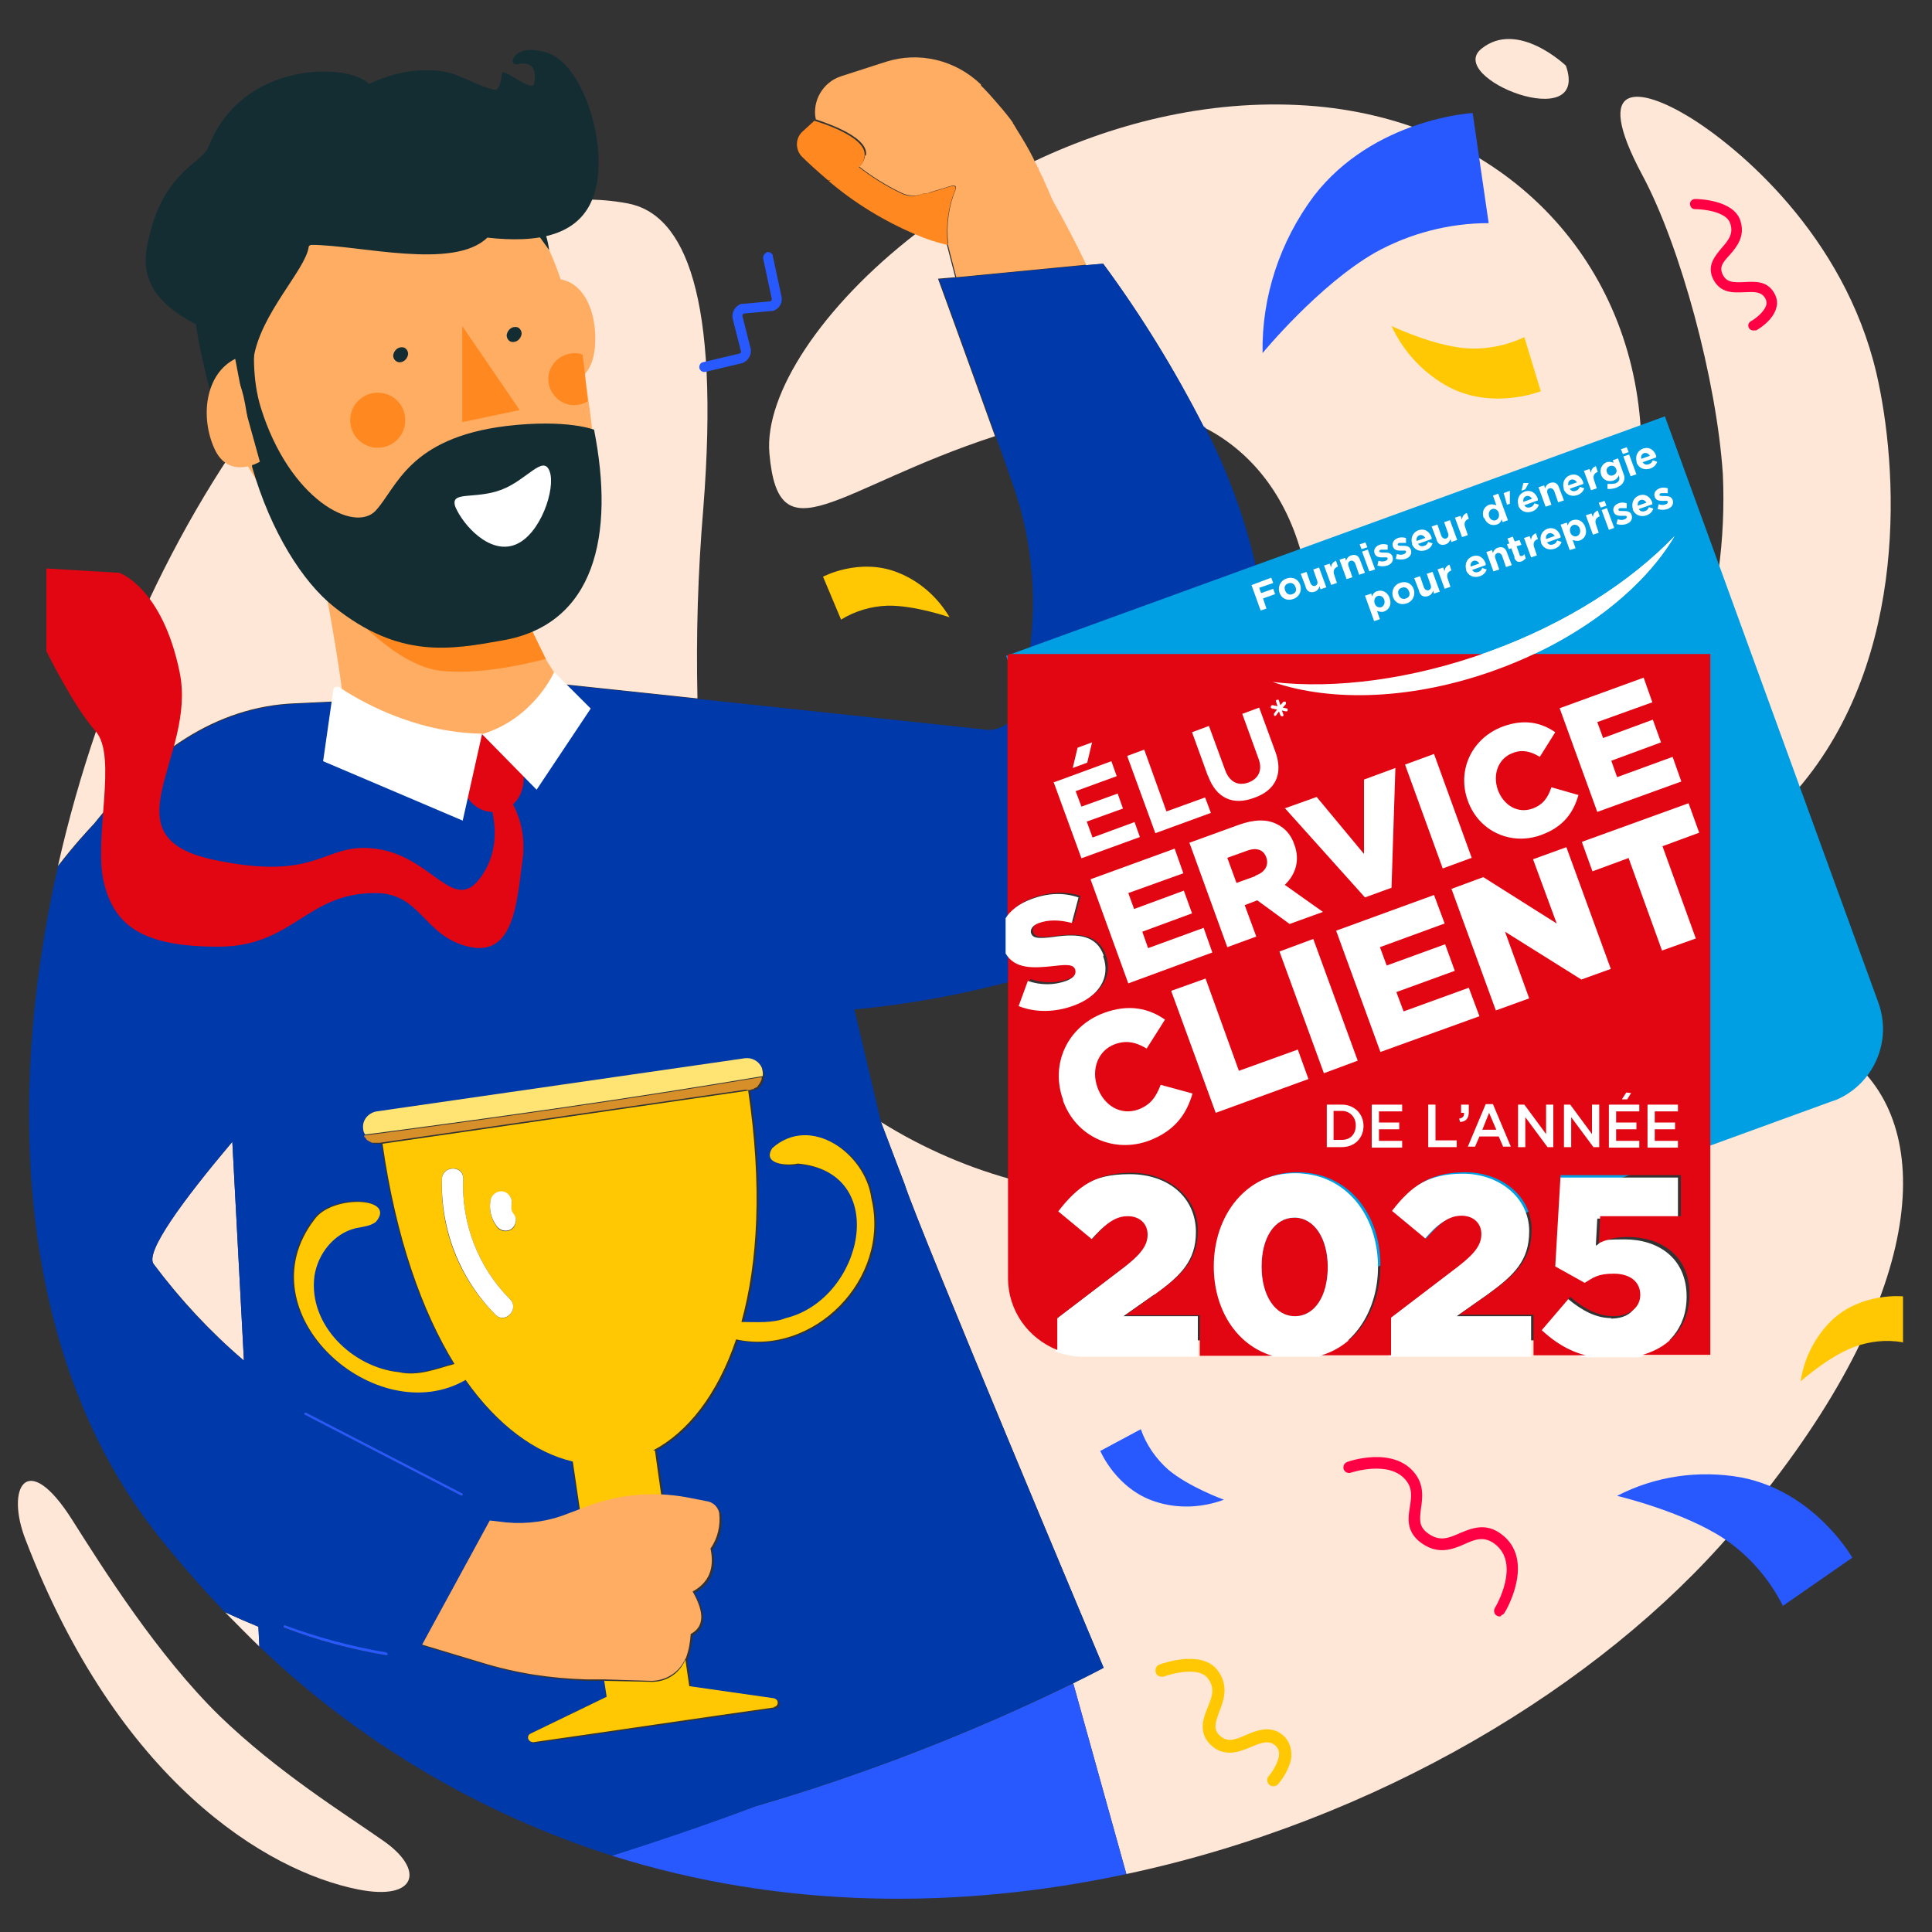 <?xml version="1.0" encoding="UTF-8"?>
<svg xmlns="http://www.w3.org/2000/svg" id="Calque_1" data-name="Calque 1" version="1.1" viewBox="0 0 400 400">
  <rect x="0" y="0" width="400" height="400" fill="#333333" stroke="none"/>
  <defs>
    <style>
      .cls-1 {
        fill: #0039a9;
      }

      .cls-1, .cls-2, .cls-3, .cls-4, .cls-5, .cls-6, .cls-7, .cls-8, .cls-9, .cls-10, .cls-11, .cls-12, .cls-13, .cls-14, .cls-15 {
        stroke-width: 0px;
      }

      .cls-2 {
        fill: #132d32;
      }

      .cls-3 {
        fill: #2859ff;
      }

      .cls-4 {
        fill: #ffede1;
      }

      .cls-5 {
        fill: none;
      }

      .cls-6 {
        fill: #d78f29;
      }

      .cls-7 {
        fill: #e20613;
      }

      .cls-8 {
        fill: #ffe473;
      }

      .cls-9 {
        fill: #009ee2;
      }

      .cls-10 {
        fill: #f04;
      }

      .cls-11 {
        fill: #ffad63;
      }

      .cls-12 {
        fill: #ffe7d7;
      }

      .cls-13 {
        fill: #fff;
      }

      .cls-14 {
        fill: #ff8920;
      }

      .cls-15 {
        fill: #ffc802;
      }
    </style>
  </defs>
  <path class="cls-5" d="M176.8,209l5.5,23.3h0c8.9,5.6,18.5,9.7,28.6,12.4v-41.9c-11.2,3.1-22.6,5.2-34.2,6.3Z"></path>
  <path class="cls-5" d="M249.3,88.5c4.8,9.3,8.3,19.1,10.7,29.3l9.4-3.4c-3.6-12.8-11.2-21.3-20.1-25.9Z"></path>
  <path class="cls-12" d="M48.1,236.4c-10.3,12.2-18.1,22.8-16.3,25.3,5.5,7.3,11.7,14,18.7,20l-2.4-45.3Z"></path>
  <path class="cls-12" d="M61.3,145.6c11.5-.5,35.4-1.9,45.5-1.2l9.6.7-1.3-3.6,29.3,3.1c-.3-13.1.1-26.1,1.2-39.2,3.5-44.2-3.8-61.1-15.7-63.3C81.2,33.1,29.2,102.7,12,179.3c3.3-4.3,6-7.2,7.5-8.8,11.4-14.3,24.9-24.3,41.8-24.9Z"></path>
  <path class="cls-4" d="M46.6,333.8c2.4,2.4,4.7,4.8,7.1,7.1l-.2-4.1c-2.2-.9-4.5-1.9-6.9-3Z"></path>
  <path class="cls-12" d="M385,220.9c-1.6,1.9-3.6,3.5-5.9,4.5-.3.1-.6.2-.8.3l-25.3,9.2v42.6h-103.2s-23.1,0-23.1,0c-.7,0-1.3,0-2-.1-1.3-.2-2.5-.5-3.7-.9h0c-6-2.4-10-8.1-10-14.6v-17.3c-10.1-2.6-19.8-6.8-28.6-12.3l4.9,12.9c2.9,9,41.2,100.1,41.2,100.1,0,0-2.3,1.2-6.3,3.2l11,39.5c51.7-11,98-38.8,125.6-71,38.5-44.9,42.4-80.1,26.2-96Z"></path>
  <path class="cls-12" d="M74.2,391.2c12.1,2.4,13.9-4.1,5-10.2-8-5.6-21.7-14.1-33.7-25.7-12.9-12.6-24.2-30.6-30.6-40.7-9.4-14.8-13.8-6.5-9.6,4.2,19.1,49.8,49.7,68.6,68.9,72.4Z"></path>
  <path class="cls-12" d="M388.5,77.3c-6.7-28.7-28.8-47-38.8-53.1s-20.4-8-9.7,12c7.9,14.7,15.4,42.4,16.7,62,.3,6.7,0,13.4-.9,20l16.4,45.2c23.4-27.3,20.7-67.1,16.3-86.1Z"></path>
  <path class="cls-12" d="M324.2,13.6s-10-9.6-17.5-3.5c-7.5,6.1,22.6,17.9,17.5,3.5Z"></path>
  <path class="cls-12" d="M214.7,34.6c0,.1.1.2.2.4,0,0,0,.2.1.3.3.6.6,1.2.9,1.8,0,0,0,.2.1.3.7,1.5,1.3,2.9,1.8,4.1,2.7,4.9,5,9.3,7,13.4l3.6-.3c7.9,10.7,14.8,22,20.9,33.9,8.9,4.5,16.5,13,20.1,25.9l70.3-25.6c-2.2-35.6-28.5-63.3-67.2-66.8-20.7-1.8-40.9,3.1-58.4,11.4h0c.2.5.4.8.6,1.2Z"></path>
  <path class="cls-12" d="M197.8,57.5l-1.4-5.4-.4-1.6h0c-2.2-.6-4.3-1.3-6.4-2.1-19.4,15-31.4,33.2-30.3,45.5,1.9,21.9,13.9,7.1,46.7-3.6-6.5-18.1-11.8-32.6-11.8-32.6l3.5-.3Z"></path>
  <path class="cls-11" d="M179.1,32.2c-.1.9-.6,1.7-1.2,2.3,2.7,2.1,5.6,3.9,8.7,5.4,1.4.7,3,.8,4.5.2h.3c.4,0,.8-.1,1.2-.3l4.6-1.4c.3,0,.6,0,.7.3,0,.1,0,.3,0,.4-1.5,3.6-2,7.5-1.6,11.3h-.1c0,0,.4,1.6.4,1.6l1.4,5.4,26.9-2.6c-2-4.2-4.3-8.6-7-13.4-.5-1.2-1.1-2.6-1.8-4.1,0,0,0-.2-.1-.3-.3-.6-.6-1.2-.9-1.8,0,0,0-.2-.1-.3,0-.1-.1-.2-.2-.4-.2-.4-.4-.8-.6-1.1h0c-.1-.3-.2-.5-.3-.7-1-2-2.2-4-3.4-5.9h0c-.3-.5-.5-.9-.8-1.3h0c0,0,0-.1,0-.1-.4-.6-.8-1.1-1.2-1.6-.7-.9-1.4-1.7-2.1-2.5-1.1-1.3-2.2-2.5-3.3-3.6v-.2c-5.3-5.1-12.8-6.9-19.7-4.7l-9.3,3c-3.7,1.2-6,5.1-5.2,8.9h0c0,.1,11,3.2,10.4,7.4Z"></path>
  <path class="cls-11" d="M171.4,37.2c0,0,.1,0,.2.2l.5-.3c-.2,0-.5,0-.7.1Z"></path>
  <path class="cls-14" d="M196.1,50.6h.1c-.4-3.9.1-7.8,1.6-11.4.1-.3,0-.6-.3-.7-.1,0-.3,0-.4,0l-4.6,1.4c-.4.1-.8.2-1.2.2h-.3c-1.4.7-3.1.6-4.5-.1-3.1-1.5-6-3.3-8.7-5.4.7-.6,1.1-1.4,1.2-2.3.6-4.2-10.4-7.3-10.4-7.3l-2.4,2.2c-1.5,1.3-1.6,3.6-.3,5.1,0,0,0,0,0,0h0c0,0,.1.1.2.2,1.3,1.3,3.2,3,5.3,4.8.2,0,.5,0,.7-.1l-.5.3c5.4,4.6,11.5,8.3,18.1,11.1,2.1.9,4.2,1.6,6.4,2.1h0Z"></path>
  <path class="cls-1" d="M249.3,88.5c-6-11.8-13-23.2-20.9-33.9l-3.6.3-26.9,2.6-3.5.3s5.3,14.5,11.8,32.6c1,2.9,2.1,5.8,3.1,8.8,4.2,11.3,5.5,23.5,3.9,35.5l46.9-17.1c-2.3-10.2-5.9-20-10.7-29.3Z"></path>
  <path class="cls-3" d="M156.6,373.9c-9.8,3.7-20,7.1-29.9,10.3,35.2,11.1,72,11.2,106.5,3.8l-11-39.5c-21.1,10.3-43,18.8-65.5,25.4Z"></path>
  <path class="cls-1" d="M222.2,348.5c4.1-2,6.3-3.2,6.3-3.2,0,0-38.4-91.1-41.2-100.1l-4.9-12.9h0s-5.5-23.3-5.5-23.3c11.6-1.1,23-3.2,34.2-6.3v-7c.5.9,1.3,1.7,2.3,2.1-1-.4-1.8-1.2-2.3-2.1v-7.2c.6-.9,1.3-1.7,2.2-2.3-.9.6-1.6,1.4-2.2,2.3v-43.6c-.1.6-.3,1.1-.4,1.6-.8,3.2-4,5.1-7.2,4.5l-59-6.3-29.3-3.1,1.3,3.6-9.6-.7c-10.1-.7-34,.7-45.5,1.2-17,.7-30.4,10.7-41.9,24.9-1.4,1.5-4.1,4.5-7.5,8.8-11.3,50-7.8,103,21.1,139,4.4,5.5,8.9,10.6,13.5,15.4,2.4,1.1,4.7,2.1,6.9,3l.2,4.1c20.7,19.8,45.7,34.6,73,43.3,9.9-3.1,20.1-6.6,29.9-10.3,22.5-6.6,44.4-15.1,65.5-25.4ZM31.8,261.7c-1.8-2.4,6-13.1,16.3-25.3l2.4,45.3c-7-5.9-13.2-12.6-18.7-20ZM95.4,309.6l-32.3-16.7c-.3-.2,0-.6.3-.4l32.3,16.7c.3.2,0,.6-.3.4h0ZM79.9,342.7c-7.2-1.2-14.3-3.1-21.1-5.7-.1,0-.2-.2-.2-.3,0-.1.2-.2.3-.2,6.8,2.6,13.8,4.5,20.9,5.6.3,0,.3.6,0,.5h0ZM109.9,358.9l15.7-7.6-.5-3.3h-3.6c-7.4-.3-14.7-1.4-21.8-3.6l-12.3-3.7,14-25.7,3.4.4c4.3.5,8.6-.2,12.7-1.8l2.4-.9-1.5-10.2h0c-7.7-1.8-15.5-7.4-22.2-16.9-18.5,10.7-46.2-13.8-31.3-33.2,3.7-5.3,17.2-4.7,12.7.5-1.2.9-2.7.9-4.2,1.3-4.5,1.1-7.8,5.3-8.5,9.9-1.4,10.1,7.8,18.9,17.5,19.9,4,.9,7.8-.7,11.5-1.7-6.7-10.8-12.1-25.9-14.9-45.5h-.2c-.2,0-.4,0-.6,0,0,0-.1,0-.2,0-.1,0-.3,0-.4,0,0,0-.1,0-.2,0-.2,0-.3-.1-.4-.2,0,0,0,0,0,0-.2,0-.4-.2-.5-.3,0,0,0,0,0,0-.1-.1-.3-.2-.4-.3,0,0,0,0,0-.1,0-.1-.2-.2-.3-.3,0,0,0-.1,0-.2,0,0,0,0,0,0h0c-.2-.3-.3-.7-.4-1.1-.3-1.8,1-3.5,2.8-3.8,0,0,0,0,0,0h0l76.2-11c1.5-.2,2.9.6,3.5,1.9.3.6.4,1.3.2,1.9h0c0,.1,0,.2,0,.3,0,0,0,0,0,0-.1.5-.4.9-.7,1.3h0c-.2.2-.3.4-.5.5,0,0,0,0-.1,0-.1,0-.3.2-.4.2,0,0-.2,0-.3.1-.2,0-.4.1-.6.2h-.2c2.9,19.6,2,35.7-1.4,48,3.1,0,6.4.3,9.2-.8,15.9-3.9,21.9-30.1,2.5-32-2.2.5-7.5.2-5.3-3.2,8-7.1,19.3,1.2,20.5,10.4,4,16.8-12.2,32.7-28,29.2-3.9,11.5-10,19.2-17.2,23h.4c.4,2.8.9,5.9,1.3,9.2,1.8,0,3.6.3,5.3.6l4.1.8c1.3.2,2.3,1.2,2.6,2.4.4,2.6-.3,5.2-1.8,7.4,1,4.2-.4,7.1-3.7,8.9,2.5,4.3,2.4,7.3-.4,8.8-.1,1.7-.5,3.4-1,5,0,0,0,.2-.1.3l.8,5.5,17.5,2.5c.5,0,.9.5.8,1,0,.4-.4.8-.8.8-14.3,2.1-35.8,5.2-49.9,7.2-.5,0-1-.3-1.1-.8,0-.4.2-.9.6-1h0Z"></path>
  <path class="cls-15" d="M136.9,309.5c-.5-3.3-.9-6.4-1.3-9.2h-.4c7.2-3.8,13.3-11.5,17.2-23,15.9,3.5,32-12.3,28-29.2-1.2-9.2-12.5-17.5-20.5-10.4-2.2,3.4,3.1,3.7,5.3,3.2,19.4,1.8,13.5,28.1-2.5,32-2.8,1.1-6.1.8-9.2.8,3.4-12.3,4.3-28.3,1.4-47.9l-75.7,11c2.8,19.6,8.2,34.7,14.9,45.6-3.7,1-7.5,2.6-11.5,1.7-9.6-1-18.8-9.8-17.5-19.9.7-4.6,4-8.8,8.5-9.9,1.4-.3,3-.4,4.2-1.3,4.5-5.2-9.1-5.7-12.7-.5-14.9,19.4,12.8,43.9,31.3,33.2,6.7,9.5,14.5,15.1,22.2,16.9h0l1.5,10.2,1.3-.5c5-2,10.3-2.9,15.7-2.7ZM102.6,272.2c-7.5-7.4-11.5-17.6-11.1-28.1,0-2.8,4.5-3,4.4-.1-.4,9.3,3.1,18.4,9.7,25,2,2-1,5.3-3,3.2ZM105.8,254.6c-1,.6-2.4.3-3-.7-1.2-1.6-1.6-3.6-1.2-5.5.3-1.2,1.5-1.9,2.7-1.6,1.2.3,1.9,1.5,1.6,2.7h0c0,.3,0,.7,0,1,.1.4.3.8.6,1.1.6,1,.3,2.4-.7,3h0Z"></path>
  <path class="cls-15" d="M160.2,353.4c.5,0,.9-.5.8-1,0-.4-.4-.7-.8-.8l-17.5-2.5-.8-5.5c-1.2,2.9-4,4.7-7.1,4.6l-9.7-.2.5,3.3-15.7,7.6c-.5.2-.7.7-.5,1.2.2.4.6.6,1,.6,14.1-2,35.6-5.2,49.9-7.2Z"></path>
  <path class="cls-8" d="M76.1,235.7s0,0,0-.1c0,0,0,0,0,.1Z"></path>
  <path class="cls-8" d="M76.5,236.1s0,0,0,0c0,0,0,0,0,0Z"></path>
  <path class="cls-8" d="M75.7,235.2c0,0,0-.1,0-.2,0,0,0,.1,0,.2Z"></path>
  <path class="cls-8" d="M77.1,236.4s0,0,0,0c0,0,0,0,0,0Z"></path>
  <path class="cls-8" d="M77.8,236.6c0,0-.1,0-.2,0,0,0,.1,0,.2,0Z"></path>
  <path class="cls-8" d="M78.4,236.7c0,0-.1,0-.2,0,0,0,.1,0,.2,0Z"></path>
  <path class="cls-8" d="M156.6,225.1s0,0-.1,0c0,0,0,0,.1,0Z"></path>
  <path class="cls-8" d="M156.1,225.4c0,0-.2,0-.3.1,0,0,.2,0,.3-.1Z"></path>
  <path class="cls-8" d="M157.2,224.5s0,0,0,0h0Z"></path>
  <path class="cls-8" d="M157.9,223.2h0s0,0,0,0Z"></path>
  <path class="cls-8" d="M157.9,222.9c.1-.6,0-1.3-.2-1.9-.6-1.3-2-2.1-3.5-1.9l-76.2,11c-1.8.3-3.1,1.9-2.8,3.7h0c0,.4.2.8.4,1.1,27.5-3.6,55-7.5,82.3-12.1Z"></path>
  <path class="cls-6" d="M154.9,225.7h.2c.2,0,.4-.1.6-.2,0,0,.2,0,.3-.1.2,0,.3-.2.4-.2,0,0,0,0,.1,0,.2-.1.4-.3.5-.5h0c.3-.4.6-.9.7-1.3h0c0-.1,0-.2,0-.4h0c-27.3,4.6-54.9,8.5-82.3,12.1h0s0,0,0,0c0,0,0,.1,0,.2,0,.1.2.2.3.3h0c.1.2.2.4.4.5,0,0,0,0,0,0,.2.1.3.2.5.3,0,0,0,0,0,0,.1,0,.3.1.4.2,0,0,.1,0,.2,0,.1,0,.3,0,.4,0,0,0,.1,0,.2,0,.2,0,.4,0,.6,0h.2s75.8-11,75.8-11Z"></path>
  <path class="cls-13" d="M95.9,244c0-2.8-4.3-2.7-4.4.1-.3,10.5,3.7,20.7,11.1,28.1,2,2,5-1.2,3-3.2-6.6-6.6-10.1-15.7-9.7-25Z"></path>
  <path class="cls-13" d="M105.9,250.4c0-.3,0-.6,0-1,.3-1.2-.5-2.4-1.6-2.7-1.2-.3-2.4.5-2.7,1.6h0c-.4,1.9,0,3.9,1.2,5.5.7,1,2,1.3,3,.7,1-.7,1.3-2,.7-3-.3-.3-.5-.7-.6-1.1Z"></path>
  <path class="cls-11" d="M141.9,343.6c0,0,0-.2.1-.3.6-1.6.9-3.3,1-5,2.8-1.5,2.9-4.4.4-8.8,3.3-1.8,4.6-4.7,3.7-8.9,1.5-2.1,2.1-4.8,1.8-7.4-.3-1.3-1.3-2.2-2.6-2.4l-4.1-.8c-7.1-1.3-14.3-.6-21,2l-1.3.5-2.4.9c-4,1.6-8.4,2.2-12.7,1.8l-3.4-.4-14,25.7,12.3,3.7c7.1,2.2,14.4,3.3,21.8,3.5h3.6c0,0,9.7.3,9.7.3,3.1,0,5.9-1.8,7.1-4.6Z"></path>
  <path class="cls-3" d="M63.4,292.5c-.3-.2-.6.3-.3.4l32.3,16.7c.3.2.6-.3.3-.4l-32.3-16.7Z"></path>
  <path class="cls-3" d="M79.9,342.1c-7.1-1.2-14.2-3.1-20.9-5.6-.1,0-.3,0-.3.2,0,.1,0,.3.2.3,6.8,2.6,13.9,4.5,21.1,5.7.3,0,.4-.5,0-.5Z"></path>
  <path class="cls-10" d="M310.8,334.4c.3,0,.6-.3.7-.5.3-.4,6.5-11-.7-16.3-3.2-2.4-6.1-1.2-8.5-.2-2.5,1.1-4.4,1.9-7-.2-1.5-1.3-1.4-2.6-1.1-4.9.3-2.1.7-4.8-1.3-7.3-4.4-5.6-13.6-2.5-14-2.3-.6.2-.9.9-.7,1.5.2.6.9.9,1.5.7,0,0,8-2.7,11.4,1.6,1.4,1.7,1.1,3.5.8,5.5-.4,2.3-.7,4.9,1.9,7.1,3.7,3,6.9,1.7,9.4.6,2.2-1,4-1.7,6.2-.1,5.6,4.1.2,13.2.1,13.3-.3.5-.2,1.3.4,1.6.3.2.6.2.9.1h0Z"></path>
  <path class="cls-15" d="M267.3,364.2c.1-.6.1-1.2,0-1.8-.2-1.4-.9-2.6-2-3.4-2.5-1.8-5.2-.7-7.3.2-2.5,1.1-4,1.6-5.6,0-1.2-1.2-.8-2.5,0-4.7,1-2.5,2.1-5.6-.4-8.8-3.3-4.1-11-1.4-11.9-1.1-.7.2-1,1-.8,1.7s1,1,1.7.8c1.9-.7,7.2-2,9,.3,1.7,2.1.9,4,0,6.2s-1.9,5,.5,7.5c2.9,2.9,6.1,1.6,8.5.6,2.1-.9,3.5-1.4,4.8-.5.5.3.9.9,1,1.6.2,1.8-1.5,4.2-2.1,4.9-.5.5-.4,1.4.1,1.8.5.5,1.4.4,1.8-.1h0c1.3-1.5,2.2-3.2,2.7-5.1Z"></path>
  <path class="cls-3" d="M236.2,295.9c1.1,3.2,3.1,6.1,5.7,8.4,4.3,3.6,11.5,6.2,11.5,6.2-4.6,1.7-9.6,1.9-14.2.4-8.1-2.6-11.4-10.5-11.4-10.5l8.4-4.5Z"></path>
  <path class="cls-15" d="M174.1,128.3c2.9-1.8,6.3-2.8,9.7-2.9,5.6-.1,12.8,2.4,12.8,2.4-2.5-4.2-6.2-7.5-10.8-9.3-7.9-3.1-15.4.9-15.4.9l3.7,8.8Z"></path>
  <path class="cls-15" d="M393.9,277.9c-3.4-.6-6.9-.2-10.1,1-5.3,2-11,7.1-11,7.1.7-4.8,3-9.3,6.5-12.7,6.2-5.8,14.7-4.9,14.7-4.9v9.6Z"></path>
  <path class="cls-3" d="M369.2,332.6c-2.8-5.6-7-10.5-12.2-14-8.6-5.7-22.2-8.9-22.2-8.9,7.9-4.1,17-5.4,25.8-3.8,15.2,3,22.9,16.6,22.9,16.6l-14.4,10Z"></path>
  <path class="cls-3" d="M308.2,46.2c-8.2,0-16.3,2.1-23.5,6.1-11.7,6.7-23.3,20.8-23.3,20.8-.2-11.7,3.6-23.1,10.6-32.5,12.4-16.1,32.9-17.2,32.9-17.2l3.3,22.7Z"></path>
  <path class="cls-15" d="M315.6,69.8c-3.8,1.8-8,2.6-12.2,2.3-6.9-.6-15.3-4.6-15.3-4.6,2.5,5.4,6.7,9.9,12,12.7,9.2,4.7,18.9.8,18.9.8l-3.4-11.2Z"></path>
  <path class="cls-3" d="M158.6,52.3c.5-.3,1.1,0,1.4.5,0,0,0,.2,0,.2l1.8,8.4c.3,1.4-.6,2.7-1.9,3-.1,0-.2,0-.3,0l-5.5.5c-.2,0-.4.2-.4.5,0,0,0,0,0,0l1.7,6.7c.3,1.3-.5,2.7-1.8,3.1h0s-7.6,1.8-7.6,1.8c-.6.1-1.1-.3-1.2-.8-.1-.5.2-1.1.7-1.2l7.6-1.8c.2,0,.4-.3.3-.5,0,0,0,0,0,0h0s-1.7-6.7-1.7-6.7c-.3-1.3.5-2.7,1.8-3.1.1,0,.3,0,.4,0l5.5-.5c.2,0,.4-.2.4-.5,0,0,0,0,0,0l-1.8-8.4c0-.5.1-.9.6-1.1Z"></path>
  <path class="cls-10" d="M363.4,68.4c0,0,.2,0,.2,0,.4-.2,3.6-2.1,4.2-4.8.3-1.1,0-2.3-.7-3.3-1.5-2.2-3.9-2-5.9-1.9-2.4.1-3.8.1-4.6-1.7-.6-1.4,0-2.3,1.5-3.9,1.5-1.7,3.3-3.9,2.2-7.2-1.5-4.3-8.9-4.4-9.3-4.4-.6,0-1.1.4-1.1,1,0,.6.4,1.1,1,1.1,0,0,0,0,0,0h0c1.7,0,6.5.5,7.3,2.9.8,2.2-.4,3.6-1.8,5.2-1.3,1.6-3,3.5-1.8,6.2,1.5,3.2,4.3,3,6.6,2.9,2-.1,3.3-.1,4.1,1,.4.5.5,1.1.4,1.6-.4,1.5-2.4,3-3.2,3.4-.5.3-.7.9-.4,1.4.2.4.7.6,1.2.5h0Z"></path>
  <path class="cls-11" d="M65.4,112s8.2,39.3,6.1,46.1c-.5,1.7,16.3,8.7,29,5.5s21.1-16.7,18.9-18.6c-4.3-3.9-12.4-17-13.7-28.2s-40.3-4.8-40.3-4.8"></path>
  <path class="cls-14" d="M72.1,126.2s9.8,11.7,19.3,12.7,21.6-2.5,21.6-2.5l-5.2-10.7s-23.9,6.9-35.6.5"></path>
  <path class="cls-11" d="M113.7,51.8s5.4,10.7,8.4,33-1,31.9-12.8,43.1c-11.8,11.2-39.6-2.4-50.6-19.8s-17.5-23-10.5-51.4,49.8-43.8,65.5-4.9"></path>
  <polygon class="cls-14" points="95.7 67.5 95.7 87.4 107.6 84.9 95.7 67.5"></polygon>
  <path class="cls-11" d="M114.9,67l.3,13.2s7,0,7.9-7.7-2.4-15.4-9-14.7l.8,9.2Z"></path>
  <path class="cls-2" d="M104.9,69.4c0,.7.5,1.4,1.2,1.4,0,0,.2,0,.3,0,.9-.1,1.5-.9,1.6-1.7,0-.7-.5-1.4-1.2-1.4,0,0-.2,0-.3,0-.9.1-1.5.9-1.6,1.7"></path>
  <path class="cls-2" d="M81.4,73.6c0,.7.5,1.3,1.2,1.4,0,0,.2,0,.3,0,.9-.1,1.5-.9,1.6-1.7,0-.7-.5-1.4-1.2-1.4,0,0-.2,0-.3,0-.9.1-1.5.9-1.6,1.7"></path>
  <path class="cls-14" d="M72.5,87c0,3.1,2.5,5.7,5.7,5.7s5.7-2.5,5.7-5.7-2.5-5.7-5.7-5.7c-3.1,0-5.7,2.5-5.7,5.7h0"></path>
  <path class="cls-14" d="M120.7,73.4c-.3,0-.5-.2-.8-.2-2.9-.5-5.7,1.4-6.3,4.3-.5,2.9,1.4,5.7,4.3,6.3h0c1.3.2,2.6,0,3.8-.7-.4-3.6-.6-6.4-1.1-9.7"></path>
  <path class="cls-2" d="M113.7,51.8s-10.8-15.8-17.3-17.6c-7.9-2.2-9.6,6.3-16.8,5.7s-14.8-2.8-20.9,3.8c-6.7,7.3-12.2,48.1-14.3,40.5-2.8-9.9-5.4-22.1-4.5-29.7.8-6.4,3.5-11.2,8.8-16.9,8.4-9,21.8-11.6,31-12.4s32,10.9,34,26.6Z"></path>
  <path class="cls-2" d="M123.1,89s-5.6-2.3-18.3-.8c-20.2,2.5-22.6,12.7-27,17.5s-17.9-2.3-23.8-21.3c-3.5-11.3.2-26.3,3.1-30.9s7.1-3.3,25.2-3,31.2-4.7,34.2-8.9c7.9-11.2-2-26.8-20.8-18-7.7-6.5-20.7-4.6-27.7,2.5-22.9-.3-30.3,19.6-22.1,50.2,3,.3,5,1.7,6.3,20.4,3.9,13.5,10.5,23.8,16.9,28.9,13.6,10.9,24.2,8.9,34.9,7,19.2-3.3,23.3-21.8,19-43.6"></path>
  <path class="cls-2" d="M52.5,74.2c1.4-9.2,10.7-18.3,11.4-23,0-.3.3-.5.6-.5,9.8,0,29.4,5.3,36.4-1.5,10,1.1,19.9,0,22.4-10s-2.8-26.1-10.1-28.3c-4.7-1.4-6.4.1-7,1.4-.2.4,0,.8.4,1,.1,0,.3,0,.5,0,1.6-.4,4.3-.4,3.5,4-.3,2.1-6.8-3.7-6.7-2,0,.9-.5,3.4-1.4,3.3-2.3-.4-5.5-2.1-8.1-3.1-3.6-1.4-10.6-1.7-18,1.9-3.8-4.3-26.3-5.2-33.3,13.2-1.6,3.4-9.9,5.2-12.7,20.7s19.9,17.7,22,22.9Z"></path>
  <path class="cls-11" d="M50.4,83.3l3.4,12.3s-6.4,3.9-9.4-2.7-1.9-15.5,4.3-18.6l1.7,8.9Z"></path>
  <path class="cls-13" d="M113.8,97.6c1.3,3.5-1.9,13.2-7.2,15.2s-10.7-4.1-12.3-7.8c-1.3-3.5,3.9-1.5,9.5-3.6,5.3-2,8.7-7.4,10-3.8Z"></path>
  <path class="cls-5" d="M213.5,193.3h0c0,.2.2.4.3.5-.1-.1-.2-.3-.3-.5h0c0-.2,0-.5,0-.7,0,.2,0,.4,0,.6Z"></path>
  <polygon class="cls-5" points="211 208.2 211 208.2 212.9 203 211 208.2"></polygon>
  <path class="cls-9" d="M379.3,228l-121.4,44.2-49.6-136.4,136.4-49.6,44.2,121.4c2.9,8-1,16.8-8.7,20.1-.3.1-.6.2-.9.3Z"></path>
  <path class="cls-13" d="M263.5,141.2c12.2,4.2,29.1,3.7,46.2-2.5,17.1-6.2,30.4-16.6,37-27.7-9,9.4-22.4,18.1-38.4,23.9-16,5.8-31.9,7.8-44.8,6.3Z"></path>
  <path class="cls-13" d="M239,268.1c5.5-4,8.6-7.1,8.6-13h0c0-7.1-5.6-12-13.7-12s-11.2,2.8-15.2,8l7,5.8c2.9-3.3,4.9-4.8,7.4-4.8s4.1,1.4,4.1,3.8-1.3,4-4.8,6.7l-13.9,10.6v6.6c1.8.7,3.8,1.1,5.8,1.1h23.7v-8.4h-15.4l6.4-4.5Z"></path>
  <path class="cls-7" d="M274.9,262.4h0c0-6-2.8-10.3-6.9-10.3s-6.8,4.1-6.8,10.1h0c0,6.1,2.8,10.3,6.9,10.3s6.8-4.2,6.8-10.1Z"></path>
  <path class="cls-13" d="M262.9,280.9h10.2c7.6-2.3,12.2-9.9,12.2-18.6h0c0-10.6-6.6-19.4-17.2-19.4s-17.3,8.8-17.3,19.4h0c0,8.8,4.5,16.3,12.1,18.6ZM261.2,262.2c0-6,2.7-10.1,6.8-10.1s6.9,4.3,6.9,10.2h0c0,6-2.7,10.2-6.8,10.2s-6.9-4.3-6.9-10.2h0Z"></path>
  <path class="cls-13" d="M287.5,273.1l13.9-10.6c3.5-2.7,4.8-4.5,4.8-6.7s-1.6-3.8-4.1-3.8-4.5,1.4-7.4,4.8l-7-5.8c4-5.2,7.9-8,15.2-8s13.7,4.8,13.7,11.9h0c0,6.1-3.1,9.1-8.6,13.1l-6.4,4.5h15.4v8.4h-29.5v-7.8Z"></path>
  <path class="cls-13" d="M333.6,272.9c-3.1,0-6-1.5-9-4l-5.9,6.9c2.6,2.4,5.5,4.2,9.1,5.2h11.6c5.9-1.7,9.8-6.1,9.8-12.5h0c0-8.2-6.1-11.9-12.8-11.9s-4.3.5-6,1.3l.3-5.6h16.7v-8.5h-24.9l-1.1,18.9,6.1,3.4c1.8-1.1,3.7-1.9,6-1.9,3.2,0,5.5,1.6,5.5,4.3h0c0,2.8-2.1,4.5-5.5,4.5Z"></path>
  <path class="cls-7" d="M208.6,135.7v54.1c1-1.6,2.8-3,5.2-3.9,3.7-1.3,6.9-1.4,9.9-.4l-1.4,5.3c-2.5-.7-4.9-.6-6.8,0-1.4.5-1.9,1.4-1.6,2.2h0c.4,1,1.3,1.2,4.5.8,5.3-.7,9-.2,10.5,3.8h0c1.6,4.5-.9,8.3-6.1,10.2-3.8,1.4-7.9,1.5-11.4.1l1.9-5.2c2.7.9,5.4.9,7.9,0,1.6-.6,2.3-1.4,1.9-2.4h0c-.3-1-1.2-1.2-4.4-.8-4.4.6-8.1.6-10-2.6v67.7c0,6.8,4.2,12.5,10.2,14.9v-6.6l13.9-10.6c3.5-2.7,4.8-4.5,4.8-6.7s-1.6-3.8-4.1-3.8-4.5,1.4-7.4,4.8l-7-5.8c4-5.2,7.9-8,15.2-8s13.7,4.8,13.7,11.9h0c0,6.1-3.1,9.1-8.6,13.1l-6.4,4.5h15.4v8.4h15c-7.6-2.3-12.1-9.8-12.1-18.5h0c0-10.6,6.7-19.5,17.3-19.5s17.2,8.7,17.2,19.2h0c0,8.8-4.6,16.4-12.2,18.7h14.4v-7.8l13.9-10.6c3.5-2.7,4.8-4.5,4.8-6.7s-1.6-3.8-4.1-3.8-4.5,1.4-7.4,4.8l-7-5.8c4-5.2,7.9-8,15.2-8s13.7,4.8,13.7,11.9h0c0,6.1-3.1,9.1-8.6,13.1l-6.4,4.5h15.4v8.4h10.8c-3.6-.9-6.5-2.8-9.1-5.2l5.9-6.9c3,2.6,5.9,4,9,4s5.5-1.7,5.5-4.4h0c0-2.8-2.2-4.4-5.5-4.4s-4.2.8-6,1.9l-6.1-3.4,1.1-18.9h24.9v8.5h-16.7l-.3,5.6c1.7-.8,3.5-1.3,6-1.3,6.7,0,12.8,3.7,12.8,11.8h0c0,6.5-3.8,10.9-9.7,12.6h14v-145.1h-145.1Z"></path>
  <path class="cls-13" d="M228.5,197.8h0c-1.5-4.1-5.1-4.6-10.5-3.8-3.2.4-4.1.2-4.5-.7h0c-.3-.8.2-1.7,1.6-2.2,1.9-.7,4.3-.7,6.8,0l1.4-5.3c-3-1-6.2-1-9.9.4-2.4.9-4.2,2.3-5.2,3.9v7.3c1.9,3.2,5.5,3.1,10,2.6,3.2-.4,4-.2,4.4.7h0c.3,1-.3,1.8-1.9,2.4-2.5.9-5.2.9-7.9,0l-1.9,5.2c3.5,1.4,7.6,1.3,11.4-.1,5.2-1.9,7.7-5.8,6.1-10.2Z"></path>
  <g>
    <g>
      <path class="cls-13" d="M218.1,162l12-4.4,1.1,3.1-8.5,3.1,1.2,3.2,7.5-2.7,1.1,3.1-7.5,2.7,1.2,3.3,8.7-3.2,1.1,3.1-12.1,4.4-5.8-15.9Z"></path>
      <path class="cls-13" d="M233.4,156.5l3.5-1.3,4.6,12.8,8-2.9,1.2,3.2-11.5,4.2-5.8-15.9Z"></path>
      <path class="cls-13" d="M250.1,160.7l-3.3-9.1,3.5-1.3,3.3,9c.9,2.6,2.7,3.5,4.9,2.7,2.1-.8,3-2.6,2-5.1l-3.3-9.1,3.5-1.3,3.3,9c1.8,4.8,0,8.2-4.4,9.7-4.3,1.6-7.8.1-9.5-4.6Z"></path>
    </g>
    <g>
      <path class="cls-13" d="M225.9,182l17.3-6.3,1.8,5.1-11.4,4.1,1.2,3.3,10.3-3.8,1.7,4.7-10.3,3.8,1.2,3.4,11.5-4.2,1.8,5.1-17.4,6.4-7.8-21.5Z"></path>
      <path class="cls-13" d="M246.2,174.5l10.2-3.7c3.3-1.2,5.9-1.2,7.9-.2,1.7.8,3,2.2,3.7,4.3h0c1.2,3.3.2,6.2-2,8.3l7.9,5.6-6.9,2.5-6.7-4.9-2.6,1,2.4,6.5-6,2.2-7.8-21.5ZM259.9,181.3c2-.7,2.8-2.1,2.3-3.7h0c-.6-1.8-2.2-2.2-4.2-1.4l-3.9,1.4,1.9,5.2,3.9-1.4Z"></path>
      <path class="cls-13" d="M265.9,167.4l6.7-2.4,9.8,11.8v-15.4c0,0,6.5-2.4,6.5-2.4l-.8,24.8-5.5,2-16.6-18.5Z"></path>
      <path class="cls-13" d="M290.9,158.3l6-2.2,7.8,21.5-6,2.2-7.8-21.5Z"></path>
      <path class="cls-13" d="M303.9,165.8h0c-2.3-6.3.8-13,7.3-15.4,4.4-1.6,7.9-.8,10.8,1.2l-3.2,5.1c-1.8-1.1-3.6-1.6-5.6-.8-3,1.1-4.2,4.4-3.1,7.6h0c1.2,3.3,4.2,5,7.2,3.9,2.2-.8,3.2-2.3,3.9-4.4l5.6,1.6c-1,3.5-3,6.6-7.8,8.3-6.1,2.2-12.8-.7-15.1-7.1Z"></path>
      <path class="cls-13" d="M323,146.6l17.3-6.3,1.8,5.1-11.4,4.1,1.2,3.3,10.3-3.8,1.7,4.7-10.3,3.8,1.2,3.4,11.5-4.2,1.8,5.1-17.4,6.3-7.8-21.5Z"></path>
      <path class="cls-13" d="M220.1,227.7h0c-2.7-7.4.9-15.2,8.5-18,5.2-1.9,9.3-.9,12.6,1.4l-3.8,6c-2.1-1.3-4.2-1.8-6.6-.9-3.5,1.3-4.9,5.2-3.6,8.9h0c1.4,3.9,4.9,5.9,8.5,4.6,2.6-1,3.7-2.7,4.6-5.1l6.6,1.8c-1.2,4.1-3.5,7.7-9.1,9.8-7.2,2.6-15-.8-17.7-8.3Z"></path>
      <path class="cls-13" d="M242.6,205.1l7-2.5,6.9,19.1,12.2-4.4,2.2,6.1-19.2,7-9.2-25.2Z"></path>
      <path class="cls-13" d="M264.9,197l7-2.6,9.2,25.2-7,2.6-9.2-25.2Z"></path>
      <path class="cls-13" d="M276.6,192.7l20.3-7.4,2.2,5.9-13.4,4.9,1.4,3.8,12.1-4.4,2,5.5-12.1,4.4,1.5,4,13.5-4.9,2.2,5.9-20.5,7.4-9.2-25.2Z"></path>
      <path class="cls-13" d="M300.6,184l6.5-2.4,15.2,9.6-4.9-13.3,6.9-2.5,9.2,25.2-6.1,2.2-15.8-9.9,5,13.8-6.9,2.5-9.2-25.2Z"></path>
      <path class="cls-13" d="M337.3,177.6l-7.6,2.8-2.2-6.1,22.1-8,2.2,6.1-7.6,2.8,6.9,19.1-7,2.5-6.9-19.1Z"></path>
    </g>
    <polygon class="cls-13" points="225.1 157.9 222.1 159 223.1 154.8 226.1 153.7 225.1 157.9"></polygon>
  </g>
  <path class="cls-13" d="M266.5,146.7l-.9-.2.6-.7c.1-.1,0-.3,0-.5-.1-.1-.3,0-.5,0l-.6.7-.3-.9c0-.2-.2-.3-.4-.2-.2,0-.3.2-.2.4l.3.9-1-.2c-.2,0-.3,0-.4.3,0,.2,0,.3.3.4l1,.2-.6.8c-.1.1,0,.3,0,.5,0,0,.1,0,.2,0s.2,0,.2-.1l.6-.8.3.8c0,.1.2.2.3.2s0,0,.1,0c.2,0,.3-.2.2-.4l-.3-.8.9.2s0,0,0,0c.2,0,.3-.1.3-.3,0-.2,0-.3-.3-.4Z"></path>
  <path class="cls-13" d="M263.5,141.2c12.2,4.2,29.1,3.7,46.2-2.5,17.1-6.2,30.4-16.6,37-27.7-9,9.4-22.4,18.1-38.4,23.9-16,5.8-31.9,7.8-44.8,6.3Z"></path>
  <g>
    <g>
      <path class="cls-13" d="M274.7,228.7h3.1c2.6,0,4.5,1.9,4.5,4.4h0c0,2.5-1.8,4.4-4.5,4.4h-3.1v-8.8ZM277.8,236c1.8,0,2.9-1.2,2.9-3h0c0-1.7-1.2-3-2.9-3h-1.7v6h1.7Z"></path>
      <path class="cls-13" d="M284.1,228.7h6.2v1.4h-4.8v2.3h4.2v1.4h-4.2v2.4h4.8v1.4h-6.3v-8.8Z"></path>
      <path class="cls-13" d="M295.7,228.7h1.5v7.4h4.4v1.4h-5.9v-8.8Z"></path>
      <path class="cls-13" d="M302.1,231.6c.7-.1,1.1-.5,1-1.2h-.6v-1.7h1.6v1.5c0,1.4-.6,2-1.8,2.1l-.2-.7Z"></path>
      <path class="cls-13" d="M307.7,228.6h1.4l3.7,8.8h-1.6l-.9-2.1h-4l-.9,2.1h-1.5l3.7-8.8ZM309.8,233.9l-1.5-3.5-1.4,3.5h2.9Z"></path>
      <path class="cls-13" d="M314.2,228.7h1.4l4.5,6.1v-6.1h1.5v8.8h-1.2l-4.6-6.2v6.2h-1.5v-8.8Z"></path>
      <path class="cls-13" d="M323.7,228.7h1.4l4.5,6.1v-6.1h1.5v8.8h-1.2l-4.6-6.2v6.2h-1.5v-8.8Z"></path>
      <path class="cls-13" d="M333.2,228.7h6.2v1.4h-4.8v2.3h4.2v1.4h-4.2v2.4h4.8v1.4h-6.3v-8.8Z"></path>
      <path class="cls-13" d="M341.2,228.7h6.2v1.4h-4.8v2.3h4.2v1.4h-4.2v2.4h4.8v1.4h-6.3v-8.8Z"></path>
    </g>
    <polygon class="cls-13" points="336.9 227.6 335.8 227.6 336.7 226.2 337.7 226.3 336.9 227.6"></polygon>
  </g>
  <g>
    <path class="cls-13" d="M259.2,121.1l4-1.5.4,1.1-2.9,1,.4,1.1,2.5-.9.4,1.1-2.5.9.7,2.1-1.2.4-1.9-5.3Z"></path>
    <path class="cls-13" d="M264.9,122.7h0c-.4-1.2.2-2.5,1.4-2.9,1.3-.5,2.5.1,2.9,1.3h0c.4,1.2-.2,2.5-1.4,2.9-1.3.5-2.5-.1-2.9-1.3ZM268.2,121.5h0c-.2-.6-.8-1-1.5-.7-.7.2-.9.9-.6,1.5h0c.2.6.8,1,1.5.7.7-.2.9-.9.6-1.5Z"></path>
    <path class="cls-13" d="M270.3,121.4l-1-2.6,1.2-.4.8,2.3c.2.5.6.7,1,.6.4-.2.6-.5.4-1.1l-.8-2.3,1.2-.4,1.5,4.1-1.2.4-.2-.6c-.1.4-.4.9-1,1.1-.9.3-1.6,0-1.9-1Z"></path>
    <path class="cls-13" d="M274.1,117.1l1.2-.4.3.8c0-.6.3-1.1,1-1.4l.4,1.2h0c-.8.3-1.1.9-.7,1.9l.5,1.5-1.2.4-1.5-4.1Z"></path>
    <path class="cls-13" d="M277.3,115.9l1.2-.4.2.6c.1-.4.4-.9,1-1.1.9-.3,1.6,0,1.9,1l1,2.6-1.2.4-.8-2.3c-.2-.5-.6-.7-1-.6-.4.2-.6.5-.4,1.1l.8,2.3-1.2.4-1.5-4.1Z"></path>
    <path class="cls-13" d="M281.5,112.7l1.2-.4.4,1-1.2.4-.4-1ZM282,114.2l1.2-.4,1.5,4.1-1.2.4-1.5-4.1Z"></path>
    <path class="cls-13" d="M285.2,117l.2-.9c.6.2,1.1.2,1.5,0,.3-.1.4-.3.4-.5h0c0-.3-.5-.2-1-.2-.6,0-1.4,0-1.7-.8h0c-.3-.8.2-1.5,1-1.8.5-.2,1.1-.2,1.7,0v1c-.6,0-1.1,0-1.4,0-.3.1-.4.3-.3.4h0c0,.2.5.2,1,.2.6,0,1.4,0,1.7.8h0c.3.9-.2,1.6-1.1,1.9-.6.2-1.3.2-2,0Z"></path>
    <path class="cls-13" d="M289,115.6l.2-.9c.6.2,1.1.2,1.5,0,.3-.1.4-.3.4-.5h0c0-.3-.5-.2-1-.2-.6,0-1.4,0-1.7-.8h0c-.3-.8.2-1.5,1-1.8.5-.2,1.1-.2,1.7,0v1c-.6,0-1.1,0-1.4,0-.3.1-.4.3-.3.4h0c0,.2.5.2,1,.2.6,0,1.4,0,1.7.8h0c.3.9-.2,1.6-1.1,1.9-.6.2-1.3.2-2,0Z"></path>
    <path class="cls-13" d="M292.4,112.7h0c-.4-1.2,0-2.4,1.2-2.9,1.4-.5,2.4.3,2.8,1.5,0,0,0,.2,0,.3l-2.8,1c.3.5.8.6,1.3.4.4-.1.6-.4.8-.8l.9.3c-.2.6-.6,1.1-1.4,1.4-1.2.4-2.4,0-2.9-1.3ZM295.1,111.4c-.3-.5-.7-.7-1.2-.6-.5.2-.7.6-.6,1.2l1.7-.6Z"></path>
    <path class="cls-13" d="M297.4,111.6l-1-2.6,1.2-.4.8,2.3c.2.5.6.7,1,.6.4-.2.6-.5.4-1.1l-.8-2.3,1.2-.4,1.5,4.1-1.2.4-.2-.6c-.1.4-.4.9-1,1.1-.9.3-1.6,0-1.9-1Z"></path>
    <path class="cls-13" d="M301.2,107.2l1.2-.4.3.8c0-.6.3-1.1,1-1.4l.4,1.2h0c-.8.3-1.1.9-.7,1.9l.5,1.5-1.2.4-1.5-4.1Z"></path>
    <path class="cls-13" d="M307.2,107.3h0c-.5-1.4.1-2.4,1.1-2.8.6-.2,1.1,0,1.5.1l-.7-2,1.1-.4,2,5.5-1.1.4-.2-.6c-.1.5-.4.9-1,1.1-.9.3-2.1,0-2.6-1.4ZM310.3,106.2h0c-.2-.7-.9-1-1.4-.8s-.8.8-.6,1.5h0c.2.7.9,1,1.4.8.5-.2.8-.8.6-1.5Z"></path>
    <path class="cls-13" d="M311.3,102.1l1.3-.5h0s0,2.7,0,2.7l-.6.2-.7-2.5Z"></path>
    <path class="cls-13" d="M314.4,104.7h0c-.4-1.2,0-2.4,1.2-2.9,1.4-.5,2.4.3,2.8,1.5,0,0,0,.2,0,.3l-2.8,1c.3.5.8.6,1.3.4.4-.1.6-.4.8-.8l.9.3c-.2.6-.6,1.1-1.4,1.4-1.2.4-2.4,0-2.9-1.3ZM315.4,100h1.1c0,0-.7,1.3-.7,1.3l-.8.3.4-1.6ZM317.2,103.3c-.3-.5-.7-.7-1.2-.6-.5.2-.7.6-.6,1.2l1.7-.6Z"></path>
    <path class="cls-13" d="M318.5,100.9l1.2-.4.2.6c.1-.4.4-.9,1-1.1.9-.3,1.6,0,1.9,1l1,2.6-1.2.4-.8-2.3c-.2-.5-.6-.7-1-.6s-.6.5-.4,1.1l.8,2.3-1.2.4-1.5-4.1Z"></path>
    <path class="cls-13" d="M323.8,101.3h0c-.4-1.2,0-2.4,1.2-2.9,1.4-.5,2.4.3,2.8,1.5,0,0,0,.2,0,.3l-2.8,1c.3.5.8.6,1.3.4.4-.1.6-.4.8-.8l.9.3c-.2.6-.6,1.1-1.4,1.4-1.2.4-2.4,0-2.9-1.3ZM326.5,99.9c-.3-.5-.7-.7-1.2-.6-.5.2-.7.6-.6,1.2l1.7-.6Z"></path>
    <path class="cls-13" d="M327.9,97.5l1.2-.4.3.8c0-.6.3-1.1,1-1.4l.4,1.2h0c-.8.3-1.1.9-.7,1.9l.5,1.5-1.2.4-1.5-4.1Z"></path>
    <path class="cls-13" d="M332.8,101.2v-1c.6,0,1,0,1.6-.1.8-.3,1-.8.8-1.5v-.2c-.3.5-.5.9-1.2,1.1-.9.3-2.1,0-2.5-1.2h0c-.4-1.2.2-2.2,1.1-2.6.6-.2,1.1,0,1.5.1l-.2-.5,1.1-.4,1.1,3.1c.3.7.3,1.3,0,1.8-.2.5-.8.9-1.5,1.2-.7.2-1.3.3-1.9.2ZM334.6,97.1h0c-.2-.6-.8-.8-1.3-.6-.6.2-.8.7-.6,1.3h0c.2.6.8.8,1.3.6s.9-.7.6-1.3Z"></path>
    <path class="cls-13" d="M335.6,93l1.2-.4.4,1-1.2.4-.4-1ZM336.1,94.5l1.2-.4,1.5,4.1-1.2.4-1.5-4.1Z"></path>
    <path class="cls-13" d="M338.9,95.8h0c-.4-1.2,0-2.4,1.2-2.9,1.4-.5,2.4.3,2.8,1.5,0,0,0,.2,0,.3l-2.8,1c.3.5.8.6,1.3.4.4-.1.6-.4.8-.8l.9.3c-.2.6-.6,1.1-1.4,1.4-1.2.4-2.4,0-2.9-1.3ZM341.6,94.4c-.3-.5-.7-.7-1.2-.6-.5.2-.7.6-.6,1.2l1.7-.6Z"></path>
    <path class="cls-13" d="M282.7,123.3l1.2-.4.2.6c.1-.5.4-.9,1-1.1.9-.3,2.1,0,2.6,1.4h0c.5,1.4-.1,2.4-1.1,2.8-.6.2-1.1,0-1.5-.1l.6,1.7-1.2.4-1.9-5.3ZM286.6,124.2h0c-.2-.7-.9-1-1.4-.8-.5.2-.8.8-.6,1.5h0c.2.7.9,1,1.4.8.5-.2.8-.8.6-1.5Z"></path>
    <path class="cls-13" d="M288.4,123.6h0c-.4-1.2.2-2.5,1.4-2.9,1.3-.5,2.5.1,2.9,1.3h0c.4,1.2-.2,2.5-1.4,2.9-1.3.5-2.5-.1-2.9-1.3ZM291.7,122.4h0c-.2-.6-.8-1-1.5-.7-.7.2-.9.9-.6,1.5h0c.2.6.8,1,1.5.7.7-.2.9-.9.6-1.5Z"></path>
    <path class="cls-13" d="M293.8,122.3l-1-2.6,1.2-.4.8,2.3c.2.5.6.7,1,.6.4-.2.6-.5.4-1.1l-.8-2.3,1.2-.4,1.5,4.1-1.2.4-.2-.6c-.1.4-.4.9-1,1.1-.9.3-1.6,0-1.9-1Z"></path>
    <path class="cls-13" d="M297.6,117.9l1.2-.4.3.8c0-.6.3-1.1,1-1.4l.4,1.2h0c-.8.3-1.1.9-.7,1.9l.5,1.5-1.2.4-1.5-4.1Z"></path>
    <path class="cls-13" d="M303.6,118.1h0c-.4-1.2,0-2.4,1.2-2.9,1.4-.5,2.4.3,2.8,1.5,0,0,0,.2,0,.3l-2.8,1c.3.5.8.6,1.3.4.4-.1.6-.4.8-.8l.9.3c-.2.6-.6,1.1-1.4,1.4-1.2.4-2.4,0-2.9-1.3ZM306.3,116.7c-.3-.5-.7-.7-1.2-.6-.5.2-.7.6-.6,1.2l1.7-.6Z"></path>
    <path class="cls-13" d="M307.7,114.3l1.2-.4.2.6c.1-.4.4-.9,1-1.1.9-.3,1.6,0,1.9,1l1,2.6-1.2.4-.8-2.3c-.2-.5-.6-.7-1-.6-.4.2-.6.5-.4,1.1l.8,2.3-1.2.4-1.5-4.1Z"></path>
    <path class="cls-13" d="M313.6,115.4l-.7-1.9-.5.2-.4-1,.5-.2-.4-1,1.1-.4.4,1,1-.3.4,1-1,.3.6,1.7c0,.3.3.4.5.3.2,0,.4-.2.5-.4l.3.9c-.2.2-.4.4-.8.6-.7.3-1.3.1-1.6-.8Z"></path>
    <path class="cls-13" d="M315.5,111.4l1.2-.4.3.8c0-.6.3-1.1,1-1.4l.4,1.2h0c-.8.3-1.1.9-.7,1.9l.5,1.5-1.2.4-1.5-4.1Z"></path>
    <path class="cls-13" d="M319.1,112.4h0c-.4-1.2,0-2.4,1.2-2.9,1.4-.5,2.4.3,2.8,1.5,0,0,0,.2,0,.3l-2.8,1c.3.5.8.6,1.3.4.4-.1.6-.4.8-.8l.9.3c-.2.6-.6,1.1-1.4,1.4-1.2.4-2.4,0-2.9-1.3ZM321.9,111c-.3-.5-.7-.7-1.2-.6-.5.2-.7.6-.6,1.2l1.7-.6Z"></path>
    <path class="cls-13" d="M323.2,108.6l1.2-.4.2.6c.1-.5.4-.9,1-1.1.9-.3,2.1,0,2.6,1.4h0c.5,1.4-.1,2.4-1.1,2.8-.6.2-1.1,0-1.5-.1l.6,1.7-1.2.4-1.9-5.3ZM327.1,109.5h0c-.2-.7-.9-1-1.4-.8-.5.2-.8.8-.6,1.5h0c.2.7.9,1,1.4.8.5-.2.8-.8.6-1.5Z"></path>
    <path class="cls-13" d="M328.3,106.7l1.2-.4.3.8c0-.6.3-1.1,1-1.4l.4,1.2h0c-.8.3-1.1.9-.7,1.9l.5,1.5-1.2.4-1.5-4.1Z"></path>
    <path class="cls-13" d="M331,104.1l1.2-.4.4,1-1.2.4-.4-1ZM331.6,105.6l1.1-.4,1.5,4.1-1.1.4-1.5-4.1Z"></path>
    <path class="cls-13" d="M334.7,108.4l.2-.9c.6.2,1.1.2,1.5,0,.3-.1.4-.3.4-.5h0c0-.3-.5-.2-1-.2-.6,0-1.4,0-1.7-.8h0c-.3-.8.2-1.5,1-1.8.5-.2,1.1-.2,1.7,0v1c-.6,0-1.1,0-1.4,0-.3.1-.4.3-.3.4h0c0,.2.5.2,1,.2.6,0,1.4,0,1.7.8h0c.3.9-.2,1.6-1.1,1.9-.6.2-1.3.2-2,0Z"></path>
    <path class="cls-13" d="M338.1,105.5h0c-.4-1.2,0-2.4,1.2-2.9,1.4-.5,2.4.3,2.8,1.5,0,0,0,.2,0,.3l-2.8,1c.3.5.8.6,1.3.4.4-.1.6-.4.8-.8l.9.3c-.2.6-.6,1.1-1.4,1.4-1.2.4-2.4,0-2.9-1.3ZM340.9,104.1c-.3-.5-.7-.7-1.2-.6-.5.2-.7.6-.6,1.2l1.7-.6Z"></path>
    <path class="cls-13" d="M343.2,105.3l.2-.9c.6.2,1.1.2,1.5,0,.3-.1.4-.3.4-.5h0c0-.3-.5-.2-1-.2-.6,0-1.4,0-1.7-.8h0c-.3-.8.2-1.5,1-1.8.5-.2,1.1-.2,1.7,0v1c-.6,0-1.1,0-1.4,0-.3.1-.4.3-.3.4h0c0,.2.5.2,1,.2.6,0,1.4,0,1.7.8h0c.3.9-.2,1.6-1.1,1.9-.6.2-1.3.2-2,0Z"></path>
  </g>
  <path class="cls-7" d="M96.6,152.2l6.8-.4,3.5,4.8c1.6,2.2,2,5.1.9,7.7h0c-1.3,3.1-4.8,4.6-7.9,3.4h0c-2.7-1.1-4.4-3.8-4.1-6.8l.9-8.7Z"></path>
  <path class="cls-13" d="M114.7,139.2s-4.2,9.6-14.9,12.8l11.3,11.5,11.2-16.8-7.5-7.5Z"></path>
  <path class="cls-13" d="M99.8,152l-4,17.9-28.9-12.3,2.1-14.7c0-.6.8-.9,1.3-.6,3.5,2.4,15.2,9.4,29.5,9.6Z"></path>
  <path class="cls-7" d="M9.7,117.7l15,.9s8.9,3,12.5,20.6-15.6,34,7,38.8,22.6-4,34.1-2.2,15.7,13.8,21.4,5.6.7-17.8.7-17.8l3.6-.3s5.4,5.5,4.2,14.6-1.8,20.3-11.2,18.1-9.8-11.2-19.4-11.1c-14.2,0-16.9,11.1-32.4,11.1s-21.5-4.2-23.7-13.3,2.9-26.1-1.7-31.3-10.2-16.6-10.2-16.6v-17.1Z"></path>
</svg>
